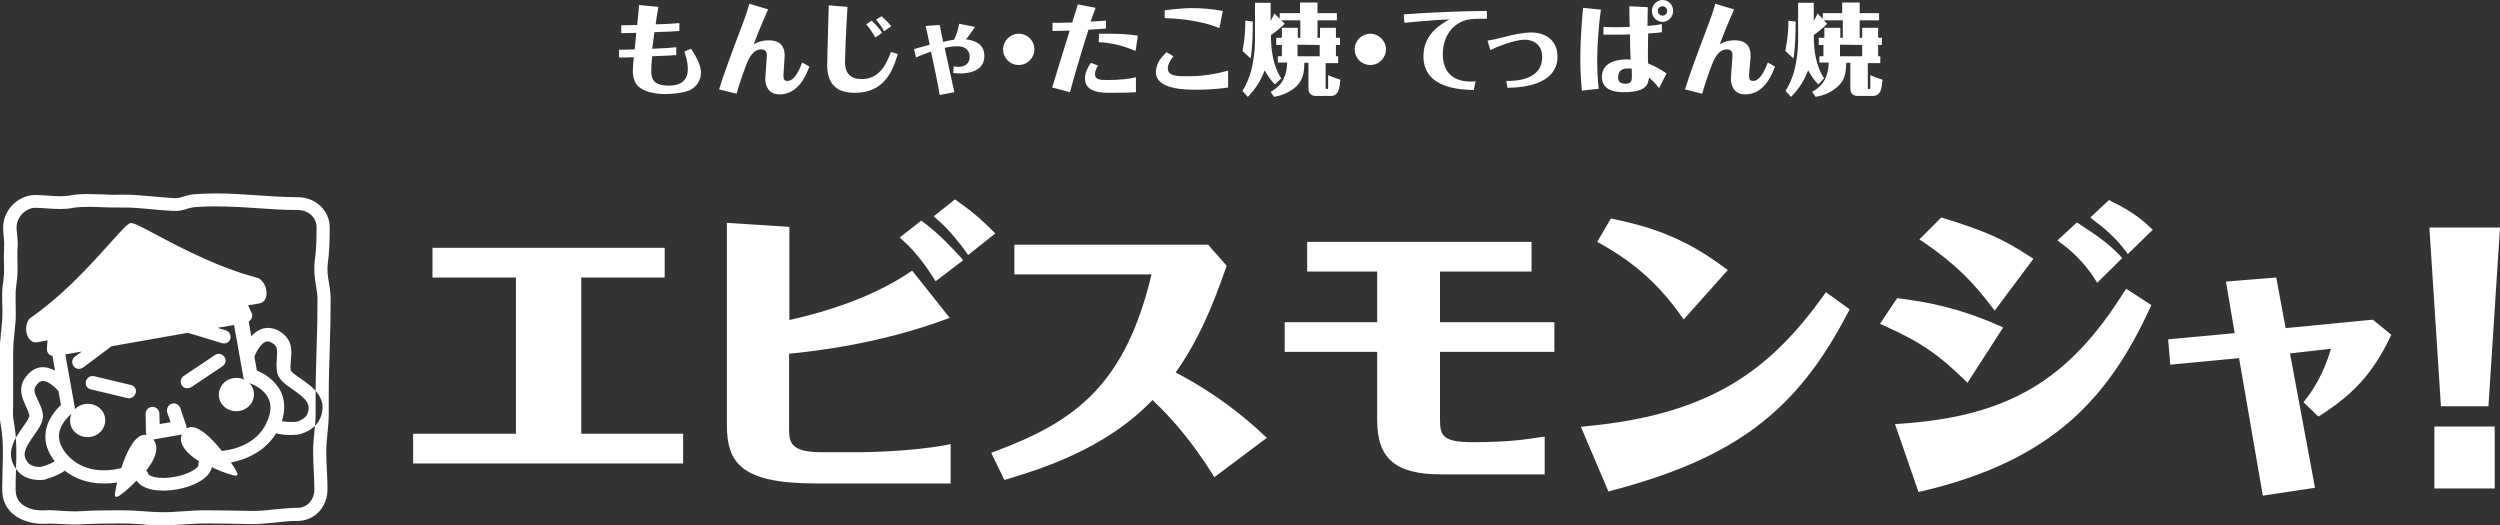 <svg xmlns="http://www.w3.org/2000/svg" viewBox="0 0 800 168.1"><rect x="0" y="0" width="800" height="168.1" fill="#333333" stroke="none"/><path d="M216.7 17.6c-2.2.2-5.7.3-8 .4-.2 1.6-.3 3.4-.3 4.7 0 2.9 1 4.7 5.7 4.7 2.9 0 6-1 6-5.3 0-2.4-.7-4.3-1.1-5.6l2.1-.9c2 2.9 3.2 5.5 3.2 7.6 0 1.5-.5 3.7-2.9 5.3-2 1.3-6.9 1.6-8.5 1.6-.8 0-6 0-8.7-2.5-1.5-1.4-1.7-3.8-1.7-4.9 0-1.2.2-3.2.3-4.4-1.6.1-3.9.1-4.7.1v-2.5c1.9 0 2.3 0 5-.1 0-.3.5-4.6.5-5.3-2.7.1-4.2.1-4.8.1V8.1c1.2 0 3.7-.1 5.1-.1.4-3.7.5-4.9.6-6.4l6.2.6c-.3 1.5-.5 2.6-.9 5.6 3.3-.1 5.1-.2 7.6-.4v2.5c-1 .1-2.3.2-8 .4-.2 1.9-.3 2.3-.7 5.3 2.5-.1 4.9-.2 7.7-.5v2.5h.3zm13.4 11c1.7-5.4 3.7-10.8 7.6-21.1.3-.7 1.5-4.1 2.1-6.3l6 1.8c-2.2 4.9-4 9.4-4.6 11.2.6-.4 2.2-1.3 4.8-1.3 4 0 5.1 2.3 5.1 4.9 0 .9-.4 5.3-.4 6.3 0 1.4.3 1.8 1.3 1.8 1.1 0 2.8-.8 4.7-5.9l2.3 1.3c-.9 2.4-3.4 8.9-9.5 8.9-4 0-4.6-3.4-4.6-4.8 0-1.2.5-7 .5-7.6 0-1.2-.4-2-1.9-2-2 0-3.3 1.9-4.1 3.5-.8 1.7-2.8 7.4-3.7 10.7l-5.6-1.4zm57.2-11.3c-1.9 6.4-4.9 12.4-13.8 12.4-5.6 0-8.7-2.6-8.8-8.7 0-2.2.1-3.9.5-19.3l6 .5c-.6 9.2-.8 16.8-.8 17.5 0 1.6.1 5.6 5.3 5.6s7.7-3.9 9.4-8.7l2.2.7zm-7.2-5.3c-.8-1.4-1.8-3-2.9-4.2l1.7-1.2c1.8 1.6 2.9 3.1 3.4 3.9l-2.2 1.5zm2.8-2c-.9-1.8-2-3-2.6-3.7l1.8-1.1c.5.5 1.9 1.6 3.1 3.2l-2.3 1.6zm17.8-2c.5 2.5.9 4.6 1.1 5.4.6-.1 2-.5 3.5-.7.9-1.8 1.4-3.6 1.6-5.1l5.1 1c-.8 1.2-1.8 2.7-2.9 4 1.6.2 5.9.8 5.9 5.3 0 5.2-5.7 5.6-7.7 5.6-1.3 0-1.9-.1-2.3-.2l.2-2.1c.3.1.7.2 1.5.2 2.3 0 3.6-1.3 3.6-3.2 0-2-1.3-3.4-3.9-3.4-1.3 0-2.7.2-4.1.5.7 3.3 1.8 8.4 3.1 14.2l-4.7.9c-.4-2.9-2.1-10.7-2.8-13.9-2.3.8-3.4 1.3-4.8 1.9l-.6-2.7c2.2-.6 4-1.1 5-1.4-.4-2-.9-4.3-1.3-6l4.5-.3zm30.3 7.8c0 2.7-2.2 5-5 5s-5-2.2-5-5 2.3-5 5-5c2.8 0 5 2.2 5 5zm23-6.7c-1 .1-2 .2-5.7.4-3 9.6-4.8 15.8-5.9 20l-5.7-1.5c1.8-5.8 3.7-12.2 5.6-18.2-3.5.1-4.4.1-5.5.1V7.3c1.9 0 3 0 6.3-.1.9-2.8 1-3.1 1.8-5.8l5.7 1.1c-.5 1.2-1 2.8-1.6 4.4 2.6-.1 3-.2 4.9-.3v2.5h.1zm9.5 20.4c-2.5.2-7.8.2-8.2.2-2.6 0-8.1 0-8.1-4.6 0-1.9.9-3.6 1.9-5l2.3.9c-.6.8-1 1.8-1 2.7 0 1.9 1.7 1.9 4.1 1.9 3.4 0 6.9-.3 9-.9v4.8zm-.1-13.2c-3.4-1.4-7-2.6-11.8-2.8l.1-2.7h3.6c2.2 0 5.6.1 8.8.6l-.7 4.9zm12.1 1.7c-.9 1.1-1.8 2.5-1.8 3.9 0 2.5 3.1 2.5 6.4 2.5 2.4 0 6.7-.1 12.9-1.8V28c-4.7.7-8.8.7-10.3.7-3.2 0-12.8 0-12.8-5.6 0-3.3 2.4-5.4 3.4-6.4l2.2 1.3zm14.7-9c-3.5-1.5-9.6-3-17.5-3.2V3.3c5.1-.7 8-.7 8.8-.7 3.3 0 6.6.3 9.8.9L390.2 9zm10.7-2.1c0 3.4-.1 8.5-.7 11.8l-2.6-2.4c.8-4 .9-7.1.9-9.7l2.4.3zm8.6-2.7h6.5V.8h5.6v3.4h6.2v2.3h-6.2v5.6h.8V8.9h5.1v3.2h1.3v2.3h-1.3V18h.7v2.2h-4v7.7c0 .5 0 .6.5.6.3 0 .3-.3.3-.6V24c.5.3 1.4.7 3.9 1.5-.1.8-.2 2.8-.7 3.7-.5 1-1.3 1.5-2.2 1.5h-4.7c-1.3 0-2.6-.3-2.6-2.6v-8h-1.3c-.1 3.2-.3 5.9-3.5 8.3-1.1.8-2.9 2-6.2 2.6l-1.1-1.6c2.2-1.3 5.1-3.3 5.3-9.4h-3v-2h1.3v-3.6h-1.8v-2.3h1.8V8.9h5.1v3.2h.8V6.5H410l1.1 1.1-.4.4c-1.1 1.1-2.6 2.3-4 3.2 0 5 .7 9.9 3.3 13.9l-2 1.9c-1.1-.9-2.4-2.9-3.3-4.5-1.2 3.2-3 6.1-5.4 8.5l-1.7-1.9c1-1.7 2.1-3.8 2.9-7 .6-2.3 1.1-6.4 1.1-8.8V.9h5v5.8c.7-1.3.9-1.6 1.2-2.4l1.7 1.7V4.2zm5.7 10.1V18h7.1v-3.6l-7.1-.1zm28.3 1.5c0 2.7-2.2 5-5 5s-5-2.2-5-5 2.3-5 5-5 5 2.2 5 5zm28.1 13c-4.3-.1-16.1-.5-16.1-10.8 0-7.2 5.7-10.3 8.3-11.8-5.6.2-13.3 1-14.4 1.1l-.2-2.7c8.1-.6 19.3-1.1 26.6-1.1V6h-2.1c-2.9 0-4.2.3-4.8.5-3.7 1.1-7.2 4.7-7.2 10.9 0 7.5 5.6 8.7 8.8 8.7.6 0 1.2 0 1.7-.1l-.6 2.8zm10.4-2.9c6.5.1 11.5-2 11.5-7.6 0-4.6-3.5-5.6-5.6-5.6-3.1 0-8.7 2.2-11 3.3l-.9-3c2-.3 2.7-.5 5.1-1.1 3.3-.9 6.6-1.5 8.8-1.5 5.3 0 8.5 3 8.5 7.8 0 2.3-.7 9.7-16 9.9l-.4-2.2zm24.2 3.1c-.3-3.3-.5-6.6-.5-9.9 0-1.5 0-7.8.9-16.6l5.7.6c-.8 5.2-1.2 12.3-1.2 15.9 0 4.4.3 7.8.5 9.4l-5.4.6zM532 10.3c-1.3.2-2.8.3-4.6.4-.1 6.8-.1 7.6 0 9.6 2.4 1 3.8 1.8 5.9 3.2l-2.4 4.7c-.7-.9-1.6-2-3.2-3.4-.3 2.2-.8 4.7-8.2 4.7-2.9 0-6.9-.7-6.9-4.9 0-5.4 6.4-5.6 7.9-5.6.4 0 .9 0 1.3.1-.2-4.8-.2-5.4-.2-8.1-1.7.1-3 .1-5.4.1h-3.1V8.6c2.2.1 2.8.1 3.6.1.6 0 3.2 0 4.8-.1-.1-2.7-.1-4.2-.1-6.6l5.9.3c0 .5-.1 3.2-.1 6 2.6-.2 3.6-.4 4.6-.6v2.6h.2zm-11.2 11.6c-2.5 0-3 1.6-3 2.9 0 1.2.6 2 2.4 2 1.9 0 2-1.2 2-2.2 0-.4 0-2.2-.1-2.7h-1.3zm7.8-18.4c0-1.9 1.6-3.5 3.4-3.5 1.9 0 3.4 1.5 3.4 3.5S533.8 7 532 7c-1.9 0-3.4-1.6-3.4-3.5zm4.9 0c0-.9-.7-1.5-1.5-1.5s-1.5.6-1.5 1.5c0 .8.7 1.5 1.5 1.5.9 0 1.5-.7 1.5-1.5zm5.7 25.1c1.7-5.4 3.7-10.8 7.6-21.1.3-.7 1.5-4.1 2.1-6.3l6 1.8c-2.2 4.9-3.9 9.4-4.6 11.2.6-.4 2.2-1.3 4.8-1.3 4 0 5.1 2.3 5.1 4.9 0 .9-.5 5.3-.5 6.3 0 1.4.3 1.8 1.3 1.8 1.1 0 2.8-.8 4.7-5.9l2.3 1.3c-.9 2.4-3.4 8.9-9.5 8.9-4 0-4.6-3.4-4.6-4.8 0-1.2.5-7 .5-7.6 0-1.2-.4-2-1.9-2-2 0-3.3 1.9-4.1 3.5-.8 1.7-2.8 7.4-3.7 10.7l-5.5-1.4zm35.4-21.7c0 3.4-.1 8.5-.7 11.8l-2.6-2.4c.8-4 1-7.1 1-9.7l2.3.3zm8.5-2.7h6.4V.8h5.6v3.4h6.2v2.3h-6.2v5.6h.8V8.9h5.1v3.2h1.2v2.3H601V18h.7v2.2h-4v7.7c0 .5 0 .6.5.6.3 0 .3-.3.3-.6V24c.5.3 1.4.7 3.9 1.5-.1.8-.2 2.8-.7 3.7-.5 1-1.3 1.5-2.3 1.5h-4.7c-1.3 0-2.6-.3-2.6-2.6v-8h-1.3c-.1 3.2-.3 5.9-3.6 8.3-1 .8-2.9 2-6.2 2.6l-1.1-1.6c2.2-1.3 5.1-3.3 5.3-9.4h-3v-2h1.3v-3.6H582v-2.3h1.8V8.9h5.1v3.2h.8V6.5h-6.1l1.1 1.1-.4.4c-1.1 1.1-2.6 2.3-3.9 3.2 0 5 .7 9.9 3.3 13.9l-1.8 1.9c-1.1-.9-2.4-2.9-3.3-4.5-1.2 3.2-3 6.1-5.5 8.5l-1.7-1.9c1-1.7 2.1-3.8 2.9-7 .6-2.3 1.1-6.4 1.1-8.8V.9h5v5.8c.7-1.3.9-1.6 1.2-2.4l1.7 1.7V4.2h-.2zm5.7 10.1V18h7.1v-3.6l-7.1-.1zM186 138.8v-50h26.7v-9.5h-74.3v9.5h26.7v50h-32.9v9.5h86.4v-9.5H186zm89.5 5.9h-12.7c-9.5 0-10.3-3-10.3-7.2v-24.3c8-.8 28.6-3.1 49.8-10.9l1.6-.6-12-15.1-.9.6c-6.8 4.6-19 10.9-38.4 15.2V72.6l-20-1.3v64.6c0 12.2 4.5 18.8 28.5 18.8h43.1v-12.6l-1.4.3c-11.8 2.2-26.7 2.3-27.3 2.3zm41.8-71.2c-1.7-1.7-4.9-4.9-11-9.2l-.7-.5-6.8 5.4 1.1 1c3.9 3.3 7.8 8.4 9.2 10.4l.7 1 8.7-6.9-1.2-1.2zm-21.8-2.4l-.7-.5-6.9 5.4 1.1 1c4.2 3.7 7.9 9 9.7 11.9l.7 1.1 8.8-6.7-.8-1c-2.3-2.5-6.7-7.3-11.9-11.2zm108.9 68.1c-5.8-5.5-15.4-13.4-28.2-20 7.1-10 11.5-20.3 16.1-33.5l.2-.7-5.9-6.7h-62v9.5h43.9c-8.4 35.1-24.1 47-50 56.6l-1.3.5 4.2 8.7 1-.3c10.2-3.1 31.2-9.4 46.4-25.3 6.9 6.5 13.2 14.2 19.1 23.6l.7 1.1 16.8-12.6-1-.9zm93-26.6v-9.5h-36.6V86.9h29.3v-9.5h-71.8v9.5h22.4v16.2h-29.6v9.5h29.6v21.9c0 12.3 5.9 17.3 20.5 17.3h33.1v-12.1l-2.1.3c-3.2.5-9.1 1.5-20.8 1.5-9.7 0-10.6-2-10.6-7.3v-21.6h36.6zm40.5-11.6l.9 1.2 14.1-15.8-1.1-.8c-9.4-6.9-19-12.2-35.5-15.5l-.8-.2-4.4 7.5 1.1.6c10.9 6.1 18.8 13.2 25.7 23zm46.4-7.5l-.7 1c-16.6 23-35.1 38.1-76.1 41.9l-1.6.2 8.8 20.7 1-.3c39.5-10.4 59.3-25.4 75.7-57.1l.5-.9-7.6-5.5zm86-4.3l.8 1.3 8-7.9-.8-.9c-3.9-4.1-7.8-6.7-12.9-10l-.8-.5-6.2 5.7 1.1.9c2.6 1.8 7.3 5.9 10.8 11.4zm9.8-9l.8 1.1 8-7.8-.9-.8c-1.6-1.5-4.9-4.7-12.4-8.3l-.7-.4-6 5.6 1.1.9c5.8 4.2 8.7 7.9 10.1 9.7zm-.4 13.2c-17.8 28.4-37.2 39.9-71.7 42.2l-1.6.1 7.5 21.7 1.1-.2c42.6-10 60-30.6 73-58.6l.4-1-8-5.2-.7 1zm-50.1 29.1l11.4-17.7-1.3-.6c-13.3-5.9-23.4-7.6-31.9-8.7l-.7-.1-5.5 8.2 1.3.6c12.3 5.5 17.7 9.6 25.7 17.3l1 1zm7.7-24.4l1 1.3 12.4-16.6-1.1-.7c-8.7-5.7-14.4-8.2-27.7-12.3l-.7-.2-7 7 1.2.8c10.6 7.2 16.3 13.3 21.9 20.7zm122 4.2l-27.9 2.7-3-16.2-16.1 1.3 2.8 16.5-21.3 2 .7 8.1 22-2.1 7.6 44 16.7-2.5-8-43 13.1-1.5c-2.4 8.4-6.1 13.7-8.1 16.2l-.7.9 4.8 4.6.8-.5c10.7-6.9 16.7-13.6 22.1-24.8l.4-.9-5.9-4.8zm37 27.7l3.7-57.2h-22.6l3.7 57.2h15.2zM779 156.3h19.3v-19.8H779v19.8zM71.8 114.2c-.7-1-2-1.3-3-.6l-10 6.7c-1 .7-1.3 2-.6 3 .5.8 1.4 1.1 2.2.9.3-.1.6-.2.8-.3l10-6.7c1-.7 1.3-2 .6-3zm-29.9 9l-11.7-2.8c-1.2-.3-2.4.4-2.7 1.6-.3 1.2.4 2.4 1.6 2.6l11.7 2.8c.3.1.6.1.9 0 .8-.2 1.5-.8 1.7-1.6.4-1.1-.3-2.3-1.5-2.6zm54.4-2c-1.3-.9-3.3-2.2-3.3-2.9-.1-1.1 0-2.1.1-3.3.3-2.9.6-6.9-4.4-9.4-1.8-.8-3.6-.9-5.3-.2-1.2.5-2.1 1.3-3 2.2l-.8-4.7c.8-.5 1.2-1.3 1.1-2.3 0-.3-.2-.5-.3-.7l-1-2.2 3.6-.6c3.4-.6 2.8-6.4-.3-8.1 0 0-7.1-1.7-16.8-6-12.9-5.7-22.3-11.9-24-11.6h-.2c-1.7.3-8.5 9.4-18.5 19.1-7.6 7.4-13.7 11.4-13.7 11.4-2.3 2.6-.9 8.3 2.5 7.6l3.2-.6-.2 2.7c0 .7.2 1.3.7 1.8.3.3.7.4 1.1.5l.8 4.7c-1.1-.6-2.3-1-3.5-1.1-1.8-.1-3.5.6-4.9 2-3.9 4-2.2 7.6-1 10.3.5 1 .9 2 1.2 3 .2.7-1.2 2.6-2.1 3.9-2.5 3.5-6.4 8.9-1.3 14.4 1.9 2.1 5.5 2.8 8.1 2.4.3 0 .5-.1.7-.2 3.7-1.1 5.6-2.4 5.8-2.6.1 0 .1-.1.1-.1 5.2 4.1 11.6 4.6 16.8 3.8-.2.7-.3 1.3-.4 1.8-.5 2.5-.3 2.6-.1 2.7l.2.1h.2c.7-.1 3.5-2.3 6.3-5.2 1.9 3 7.6 3.8 12.9 2.8 5.4-.9 10.5-3.6 11.2-7.1 3.7 1.8 7.1 2.8 7.8 2.7l.2-.1.1-.1c.2-.2.3-.4-1-2.5-.3-.4-.6-1-1-1.5 5.2-1 11-3.7 14.5-9.4.1 0 .1.1.2.1.2.1 2.4.7 6.3.4.2 0 .5 0 .7-.1 2.6-.5 5.7-2.4 6.8-5 2.9-6.6-2.5-10.3-6.1-12.8zm-82.8 28.1c-1.2.4-3.6-.2-4.3-1-2.4-2.6-1.3-4.8 1.6-8.9 1.7-2.4 3.5-4.8 2.8-7.5-.3-1.5-1-2.8-1.5-3.9-1.3-2.7-1.6-3.7.1-5.4.6-.6 1.2-.7 1.6-.7 1.8.1 4 2.2 4.9 3.2l.8 4.5c-1.6 1.5-4.4 4.6-4.9 8.8-.4 3.2.6 6.2 2.9 9.2-.6.4-1.9 1.1-4 1.7zm50-.3c-.2.7-2.7 2.7-7.6 3.6-5 .9-8-.2-8.4-.8-.1-.5-.4-.9-.7-1.2 1.4-1.8 2.6-3.8 3-5.5.5-1.8.2-3.3-.8-4.5h.3l8.6-1.5c.1 0 .2-.1.3-.1-.6 1.4-.3 2.9.8 4.5 1 1.5 2.8 2.9 4.7 4.1-.2.4-.3.9-.2 1.4zm7.5-4.7c-3.2-4-7.3-8.1-10.3-7.6-.3.1-.7.2-1 .4 0-.3 0-.6-.1-.9l-1.9-5.6c-.4-1.1-1.6-1.8-2.8-1.4-1.1.4-1.7 1.6-1.4 2.8l1.1 3.1-3.5.6-.1-3.3c0-1.2-1-2.2-2.2-2.2s-2.2 1-2.2 2.2l.1 5.9c0 .3.1.6.2.9-.3-.1-.7-.1-1.1 0-3 .5-5.4 5.8-7 10.6-4.5 1.1-12.2 1.7-17.5-4.5-1.8-2.1-2.6-4.3-2.4-6.4.4-3.4 3.3-5.9 4-6.5-.4.9-.6 2-.4 3.1.5 2.9 3.4 4.8 6.5 4.3s5.1-3.3 4.6-6.2-3.4-4.8-6.5-4.3c-1.3.2-2.3.8-3.2 1.7.1-.3.1-.5 0-.8l-3-16.8 5.3-.9-2.2 1.6c-1 .7-1.2 2.1-.4 3.1.5.7 1.4 1 2.1.8.3-.1.6-.2.9-.4l9.1-6.8 24.4-4.3 10.9 3.3c.3.1.7.1 1 .1.8-.1 1.5-.7 1.7-1.5.3-1.2-.3-2.4-1.5-2.7l-2.6-.8 5.3-.9 3 16.8c0 .3.2.5.3.7-1-.5-2.3-.7-3.5-.5-3.1.5-5.1 3.3-4.6 6.2s3.4 4.8 6.5 4.3 5.1-3.3 4.6-6.2c-.2-1.1-.7-2-1.4-2.7.9.3 4.5 1.7 6 4.7 1 1.9 1 4.2 0 6.8-2.8 7.6-10.2 9.7-14.8 10.2zm27.3-11.7c-.4 1-2.4 2.3-3.7 2.4-2.2.1-3.7-.1-4.4-.2 1.1-3.5 1-6.8-.4-9.6-1.9-3.8-5.6-5.8-7.6-6.6l-.8-4.5c.5-1.3 1.9-4 3.5-4.7.4-.1.9-.3 1.7.1 2.2 1.1 2.2 2.1 2 5-.1 1.3-.2 2.7 0 4.2.3 2.7 2.8 4.4 5.2 6 4.1 2.9 5.9 4.6 4.5 7.9zm-45.5 35.5c-3.7 0-5.5-.1-7.2-.3-1.7-.1-3.4-.3-6.9-.3-4.2 0-10 .1-13.1.3-1.2.1-3.4 0-5.7-.1-2-.1-4-.2-5.1-.1-3.7.2-7.2-.7-9.7-2.4-2.9-2-4.4-4.9-4.4-8.5 0-2 .1-3.9.1-5.9.2-5 .3-10.2-.6-15-.4-1.9-.3-3.9-.3-5.7v-16.3c0-3.6.2-5.1.4-7.2.1-1.1.3-2.4.4-4.2.1-1.8.1-3.8 0-5.8v-3c0-.8.1-2 .3-3.3.1-1.1.3-2.3.3-2.9v-2.1c-.1-2.2-.1-4.6 0-6 .1-1.1 0-2.3-.1-3.5-.1-1-.2-2-.2-3 0-5.6 4.8-10.4 10.3-10.4 1.3 0 2.7.1 4.1.2 2.4.2 4.9.3 6.7 0 1.8-.4 3.7-.5 6.1-.5 1.6 0 3.1.1 4.7.1 1.8.1 3.6.2 5.4.1 3.7-.1 7.5.3 11.1.6 2.1.2 4.3.4 6.4.5h.3c.9 0 1.7-.2 2.6-.5.9-.3 1.9-.6 3.1-.7 2.3-.2 4.7-.3 7.3-.3 4.4 0 8.9.3 13.2.6 4.3.3 8.7.6 13 .6 5.7 0 10.2 4.3 10.2 9.6 0 4.3-.1 7.9-.6 11.6-.3 2.1 0 4.2.4 6.4.3 1.7.5 3.4.5 5.3 0 5.3-.1 10.7-.3 15.8-.1 4.5-.3 9.3-.3 13.9v6.6c0 2.1-.2 4.2-.4 6.3-.2 1.9-.4 3.7-.4 5.6 0 2.1.1 4.2.2 6.3.1 2 .2 4.1.2 6.1 0 5.7-4.2 10.1-9.6 10.1-2.3 0-4.6.2-6.9.5-2.4.2-4.9.5-7.3.5h-.7c-4.9-.1-9.7-.2-14.6-.2h-.4c-2.1 0-4 .2-6.1.3-2.1.1-4.2.3-6.4.3zm-14.3-4.8c3.8 0 5.6.2 7.4.3 1.7.1 3.4.3 6.9.3 2 0 4-.2 6.1-.3 2.1-.2 4.2-.3 6.4-.3h.4c4.9 0 9.8.1 14.7.2h.6c2.3 0 4.5-.2 6.9-.5 2.4-.2 4.9-.5 7.4-.5 3 0 5.3-2.6 5.3-5.9 0-1.9-.1-3.9-.2-5.9-.1-2.1-.2-4.3-.2-6.5 0-2 .2-4 .4-6s.4-3.9.4-5.8v-6.7c0-4.7.2-9.5.3-14 .2-5.1.3-10.4.3-15.7 0-1.5-.2-3-.5-4.7-.4-2.4-.7-4.9-.4-7.6.5-3.6.6-7 .6-11.1 0-3-2.7-5.4-6-5.4-4.5 0-9-.3-13.3-.6-6.7-.5-14-.8-19.9-.3-.8.1-1.5.3-2.2.5-1.2.4-2.5.8-4.4.7-2.2-.1-4.4-.3-6.5-.5-3.5-.3-7.1-.7-10.6-.6-1.9 0-3.8 0-5.7-.1-1.5-.1-3-.1-4.5-.1-2.1 0-3.8.1-5.3.4-2.2.4-5.1.3-7.8.1-1.3-.1-2.6-.2-3.8-.2-3.1 0-6 3-6 6.2 0 .8.1 1.7.2 2.6.1 1.4.3 2.8.1 4.3-.1 1.1 0 3.6 0 5.4v2.2c0 .8-.1 2.1-.3 3.4-.1 1-.3 2.3-.3 2.8v2.9c0 2.1.1 4.2 0 6.2-.2 1.9-.3 3.2-.4 4.3-.2 2.1-.4 3.4-.4 6.8v16.5c-.1 1.7-.1 3.3.2 4.8 1 5.2.9 10.7.7 16-.1 2-.1 3.9-.1 5.8 0 2.2.8 3.8 2.5 5s4.3 1.8 7.1 1.6c1.2-.1 3.3 0 5.5.2 2 .1 4.1.2 5.2.1 4.1-.3 11.7-.3 13.2-.3z" fill="#fff"/></svg>